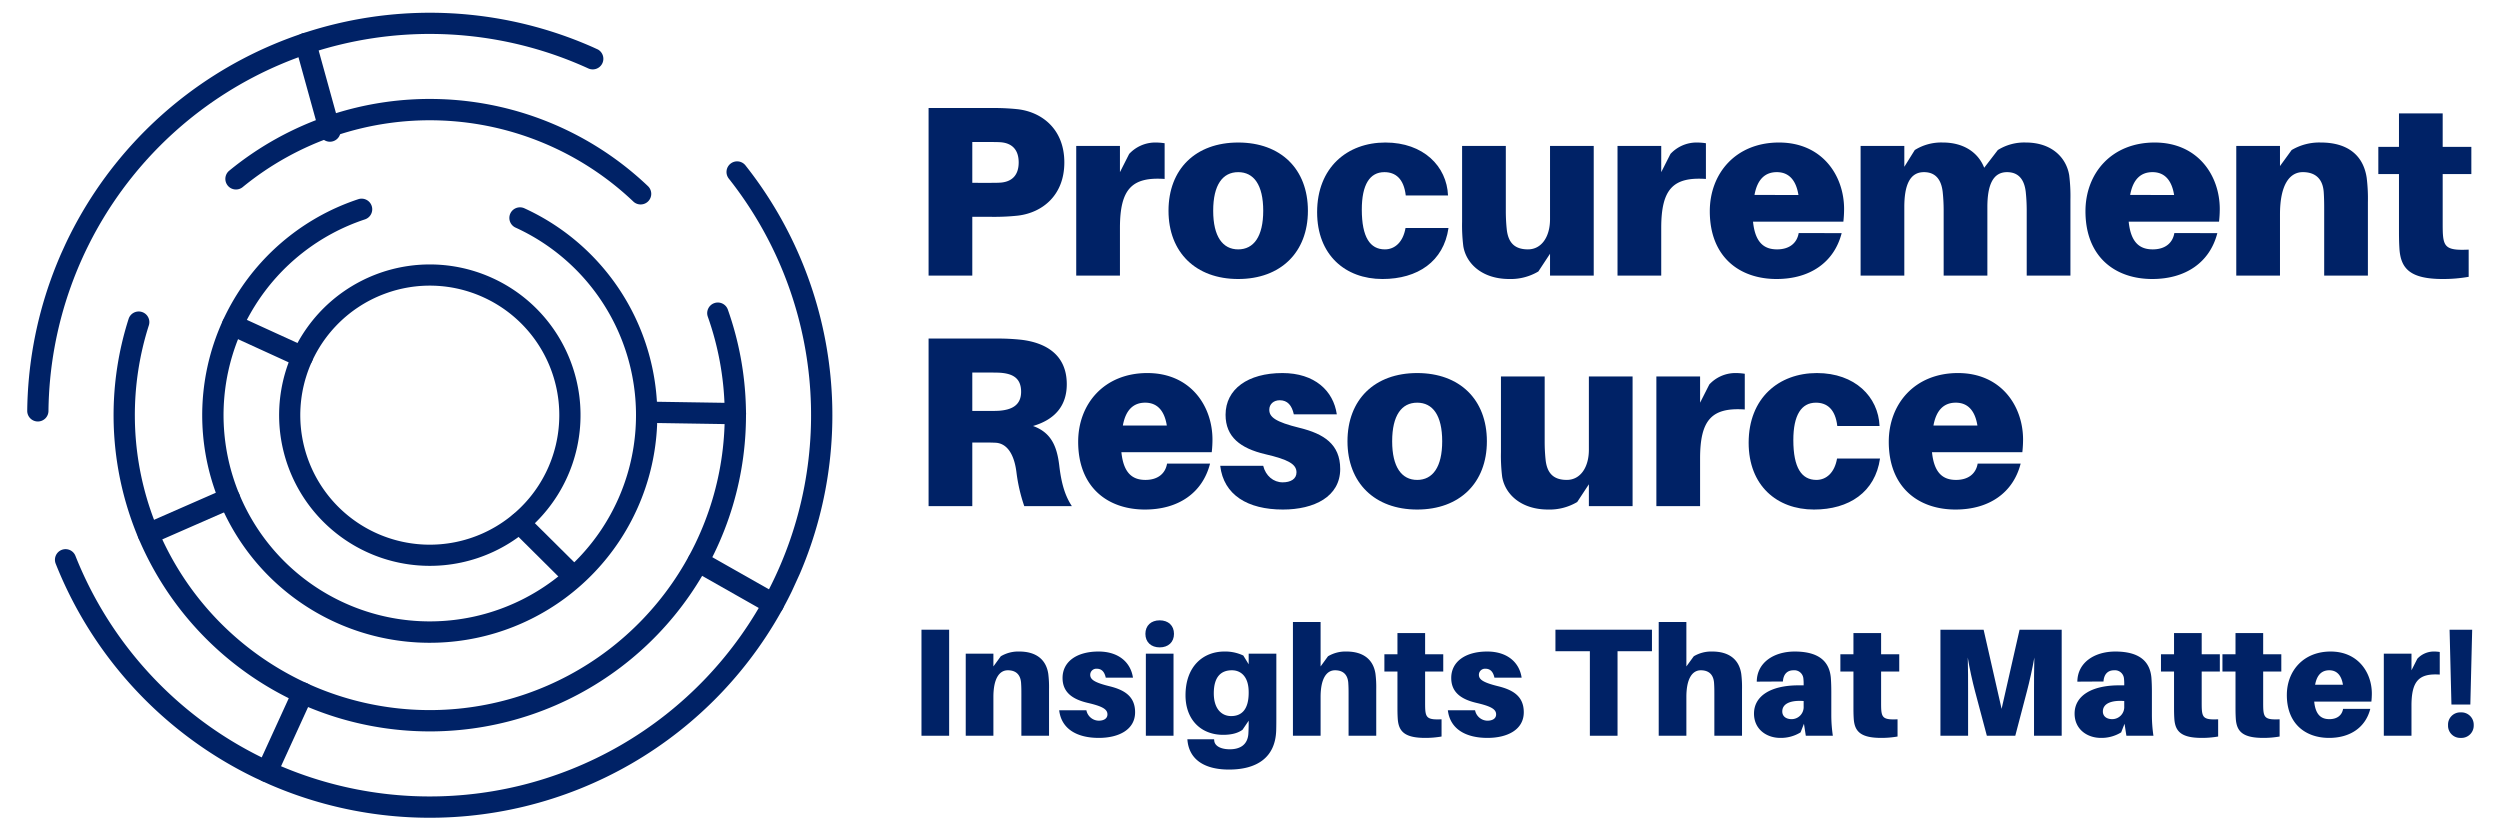 <svg xmlns="http://www.w3.org/2000/svg" xmlns:xlink="http://www.w3.org/1999/xlink" width="976" height="324" viewBox="0 0 976 324">
  <defs>
    <clipPath id="clip-path">
      <path id="Path_4" data-name="Path 4" d="M40,469H344V727H40Zm0,0"/>
    </clipPath>
    <clipPath id="clip-path-2">
      <path id="Path_3" data-name="Path 3" d="M-21.434,646.668,109.211,360.863,395.016,491.5,264.375,777.313Zm0,0"/>
    </clipPath>
    <clipPath id="clip-path-4">
      <path id="Path_8" data-name="Path 8" d="M29,411H255V572H29Zm0,0"/>
    </clipPath>
    <clipPath id="clip-path-7">
      <path id="Path_12" data-name="Path 12" d="M106,445H274v42H106Zm0,0"/>
    </clipPath>
    <clipPath id="clip-path-10">
      <path id="Path_16" data-name="Path 16" d="M63,525H311V693H63Zm0,0"/>
    </clipPath>
    <clipPath id="clip-path-13">
      <path id="Path_20" data-name="Path 20" d="M97,484H276V658H97Zm0,0"/>
    </clipPath>
    <clipPath id="clip-path-16">
      <path id="Path_24" data-name="Path 24" d="M127,510H246V628H127Zm0,0"/>
    </clipPath>
    <clipPath id="clip-path-19">
      <path id="Path_28" data-name="Path 28" d="M119,673h23v40H119Zm0,0"/>
    </clipPath>
    <clipPath id="clip-path-22">
      <path id="Path_32" data-name="Path 32" d="M134,419h18v44H134Zm0,0"/>
    </clipPath>
    <clipPath id="clip-path-25">
      <path id="Path_36" data-name="Path 36" d="M287,622h39v25H287Zm0,0"/>
    </clipPath>
    <clipPath id="clip-path-28">
      <path id="Path_40" data-name="Path 40" d="M267,563h44v10H267Zm0,0"/>
    </clipPath>
    <clipPath id="clip-path-31">
      <path id="Path_44" data-name="Path 44" d="M72,597h41v23H72Zm0,0"/>
    </clipPath>
    <clipPath id="clip-path-34">
      <path id="Path_48" data-name="Path 48" d="M105,529h37v22H105Zm0,0"/>
    </clipPath>
    <clipPath id="clip-path-37">
      <path id="Path_52" data-name="Path 52" d="M217,606h30v30H217Zm0,0"/>
    </clipPath>
    <clipPath id="clip-PR_logo">
      <rect width="976" height="324"/>
    </clipPath>
  </defs>
  <g id="PR_logo" data-name="PR logo" clip-path="url(#clip-PR_logo)">
    <g id="surface1" transform="translate(-19 -407)">
      <g id="Group_3" data-name="Group 3" clip-path="url(#clip-path)">
        <g id="Group_2" data-name="Group 2" clip-path="url(#clip-path-2)">
          <g id="Group_1" data-name="Group 1" clip-path="url(#clip-path-2)">
            <path id="Path_1" data-name="Path 1" d="M303.457,476.641a148.849,148.849,0,1,1-255,147.386,4.146,4.146,0,1,0-7.707,3.059,157.148,157.148,0,1,0,269.211-155.6,4.15,4.15,0,0,0-6.5,5.157" fill="#026"/>
          </g>
        </g>
      </g>
      <g id="Group_6" data-name="Group 6" clip-path="url(#clip-path-4)">
        <g id="Group_5" data-name="Group 5" clip-path="url(#clip-path-2)">
          <g id="Group_4" data-name="Group 4" clip-path="url(#clip-path-2)">
            <path id="Path_5" data-name="Path 5" d="M37.922,567.4A148.889,148.889,0,0,1,248.68,433.719a4.147,4.147,0,1,0,3.449-7.543,157.22,157.22,0,0,0-222.5,141.137,4.147,4.147,0,1,0,8.293.089" fill="#026"/>
          </g>
        </g>
      </g>
      <g id="Group_9" data-name="Group 9" clip-path="url(#clip-path-7)">
        <g id="Group_8" data-name="Group 8" clip-path="url(#clip-path-2)">
          <g id="Group_7" data-name="Group 7" clip-path="url(#clip-path-2)">
            <path id="Path_9" data-name="Path 9" d="M113.746,480.043a115.339,115.339,0,0,1,152.5,5.637,4.146,4.146,0,0,0,5.715-6.008,123.508,123.508,0,0,0-163.465-6.039,4.144,4.144,0,1,0,5.254,6.41" fill="#026"/>
          </g>
        </g>
      </g>
      <g id="Group_12" data-name="Group 12" clip-path="url(#clip-path-10)">
        <g id="Group_11" data-name="Group 11" clip-path="url(#clip-path-2)">
          <g id="Group_10" data-name="Group 10" clip-path="url(#clip-path-2)">
            <path id="Path_13" data-name="Path 13" d="M295.332,530.645a115.145,115.145,0,1,1-218.223,3.378,4.148,4.148,0,1,0-7.9-2.535,123.448,123.448,0,1,0,233.941-3.621,4.149,4.149,0,0,0-7.82,2.778" fill="#026"/>
          </g>
        </g>
      </g>
      <g id="Group_15" data-name="Group 15" clip-path="url(#clip-path-13)">
        <g id="Group_14" data-name="Group 14" clip-path="url(#clip-path-2)">
          <g id="Group_13" data-name="Group 13" clip-path="url(#clip-path-2)">
            <path id="Path_17" data-name="Path 17" d="M220.277,495.859a80.514,80.514,0,1,1-58.8-3.214,4.148,4.148,0,1,0-2.61-7.875,88.836,88.836,0,1,0,64.856,3.546,4.146,4.146,0,1,0-3.446,7.543" fill="#026"/>
          </g>
        </g>
      </g>
      <g id="Group_18" data-name="Group 18" clip-path="url(#clip-path-16)">
        <g id="Group_17" data-name="Group 17" clip-path="url(#clip-path-2)">
          <g id="Group_16" data-name="Group 16" clip-path="url(#clip-path-2)">
            <path id="Path_21" data-name="Path 21" d="M209.543,519.34l-1.723,3.769a50.558,50.558,0,1,1-38.679-1.4,50.358,50.358,0,0,1,38.679,1.4l3.45-7.543a58.835,58.835,0,1,0,30.671,32.973,58.723,58.723,0,0,0-30.671-32.973l-1.727,3.774" fill="#026"/>
          </g>
        </g>
      </g>
      <g id="Group_21" data-name="Group 21" clip-path="url(#clip-path-19)">
        <g id="Group_20" data-name="Group 20" clip-path="url(#clip-path-2)">
          <g id="Group_19" data-name="Group 19" clip-path="url(#clip-path-2)">
            <path id="Path_25" data-name="Path 25" d="M133.438,675.863l-14.012,30.649a4.149,4.149,0,0,0,7.547,3.449l14.007-30.648a4.147,4.147,0,1,0-7.542-3.45" fill="#026"/>
          </g>
        </g>
      </g>
      <g id="Group_24" data-name="Group 24" clip-path="url(#clip-path-22)">
        <g id="Group_23" data-name="Group 23" clip-path="url(#clip-path-2)">
          <g id="Group_22" data-name="Group 22" clip-path="url(#clip-path-2)">
            <path id="Path_29" data-name="Path 29" d="M151.8,457.07l-9.457-34.2a4.15,4.15,0,0,0-8,2.215l9.461,34.2a4.148,4.148,0,0,0,8-2.211" fill="#026"/>
          </g>
        </g>
      </g>
      <g id="Group_27" data-name="Group 27" clip-path="url(#clip-path-25)">
        <g id="Group_26" data-name="Group 26" clip-path="url(#clip-path-2)">
          <g id="Group_25" data-name="Group 25" clip-path="url(#clip-path-2)">
            <path id="Path_33" data-name="Path 33" d="M289.512,629.77l29.312,16.621a4.147,4.147,0,1,0,4.09-7.215L293.6,622.555a4.146,4.146,0,0,0-4.086,7.215" fill="#026"/>
          </g>
        </g>
      </g>
      <g id="Group_30" data-name="Group 30" clip-path="url(#clip-path-28)">
        <g id="Group_29" data-name="Group 29" clip-path="url(#clip-path-2)">
          <g id="Group_28" data-name="Group 28" clip-path="url(#clip-path-2)">
            <path id="Path_37" data-name="Path 37" d="M271.4,572.082l34.649.547a4.149,4.149,0,0,0,.133-8.3l-34.649-.547a4.149,4.149,0,0,0-.133,8.3" fill="#026"/>
          </g>
        </g>
      </g>
      <g id="Group_33" data-name="Group 33" clip-path="url(#clip-path-31)">
        <g id="Group_32" data-name="Group 32" clip-path="url(#clip-path-2)">
          <g id="Group_31" data-name="Group 31" clip-path="url(#clip-path-2)">
            <path id="Path_41" data-name="Path 41" d="M78.547,619.25l31.715-13.891a4.148,4.148,0,1,0-3.332-7.6l-31.711,13.89a4.147,4.147,0,1,0,3.328,7.6" fill="#026"/>
          </g>
        </g>
      </g>
      <g id="Group_36" data-name="Group 36" clip-path="url(#clip-path-34)">
        <g id="Group_35" data-name="Group 35" clip-path="url(#clip-path-2)">
          <g id="Group_34" data-name="Group 34" clip-path="url(#clip-path-2)">
            <path id="Path_45" data-name="Path 45" d="M138.762,542.57l-27.254-12.457a4.146,4.146,0,1,0-3.445,7.543l27.253,12.457a4.146,4.146,0,1,0,3.446-7.543" fill="#026"/>
          </g>
        </g>
      </g>
      <g id="Group_39" data-name="Group 39" clip-path="url(#clip-path-37)">
        <g id="Group_38" data-name="Group 38" clip-path="url(#clip-path-2)">
          <g id="Group_37" data-name="Group 37" clip-path="url(#clip-path-2)">
            <path id="Path_49" data-name="Path 49" d="M218.887,614.082l20.57,20.43a4.15,4.15,0,0,0,5.848-5.891L224.734,608.2a4.149,4.149,0,0,0-5.847,5.887" fill="#026"/>
          </g>
        </g>
      </g>
      <g id="Group_41" data-name="Group 41">
        <g id="Group_40" data-name="Group 40" transform="translate(373.932 514.596)">
          <path id="Path_53" data-name="Path 53" d="M42.477-64.949a86.476,86.476,0,0,0-10.238-.473H7.586V0H24.652V-22.945h7.586a86.476,86.476,0,0,0,10.238-.473c9.48-1.141,18.109-7.871,18.109-20.766S51.957-63.809,42.477-64.949ZM35.84-36.312c-1.23.094-2.75.094-4.551.094H24.652v-15.93h6.637c1.8,0,3.32,0,4.551.094,4.363.379,6.922,2.941,6.922,7.871S40.2-36.7,35.84-36.312Zm0,0" fill="#026"/>
        </g>
      </g>
      <g id="Group_43" data-name="Group 43">
        <g id="Group_42" data-name="Group 42" transform="translate(434.038 514.596)">
          <path id="Path_54" data-name="Path 54" d="M35.746-51.957A13.914,13.914,0,0,0,25.789-47.5l-3.6,7.113V-50.633H5.121V0H22.188V-18.582c0-15.266,4.645-20.008,17.445-19.156V-51.676A23.572,23.572,0,0,0,35.746-51.957Zm0,0" fill="#026"/>
        </g>
      </g>
      <g id="Group_45" data-name="Group 45">
        <g id="Group_44" data-name="Group 44" transform="translate(472.908 514.596)">
          <path id="Path_55" data-name="Path 55" d="M29.488-51.957c-16.594,0-27.211,10.332-27.211,26.641C2.277-9.1,12.894,1.328,29.488,1.328S56.7-9.1,56.7-25.316C56.7-41.625,46.082-51.957,29.488-51.957Zm0,41.719c-6.07,0-9.766-5.027-9.766-15.078,0-10.144,3.7-15.074,9.766-15.074s9.766,4.93,9.766,15.074C39.254-15.266,35.555-10.238,29.488-10.238Zm0,0" fill="#026"/>
        </g>
      </g>
      <g id="Group_47" data-name="Group 47">
        <g id="Group_46" data-name="Group 46" transform="translate(530.928 514.596)">
          <path id="Path_56" data-name="Path 56" d="M28.918-51.957c-14.887,0-26.641,9.766-26.641,27.211,0,16.688,11,26.074,25.5,26.074,13.746,0,23.895-6.828,25.789-19.91H36.789c-.949,5.5-4.172,8.344-8.059,8.344-5.785,0-9.008-4.742-9.008-15.551,0-9.766,3.129-14.6,8.816-14.6,4.266,0,7.586,2.465,8.344,9.1h16.5C52.906-42.668,43.8-51.957,28.918-51.957Zm0,0" fill="#026"/>
        </g>
      </g>
      <g id="Group_49" data-name="Group 49">
        <g id="Group_48" data-name="Group 48" transform="translate(585.63 514.596)">
          <path id="Path_57" data-name="Path 57" d="M55.563-50.633H38.5V-22c0,6.73-3.227,11.758-8.629,11.758s-7.68-2.848-8.25-7.684a68.01,68.01,0,0,1-.379-6.918V-50.633H4.172v29.582a66.778,66.778,0,0,0,.473,9.578c1.141,6.922,7.492,12.8,17.922,12.8A21.1,21.1,0,0,0,33.945-1.613L38.5-8.535V0H55.563Zm0,0" fill="#026"/>
        </g>
      </g>
      <g id="Group_51" data-name="Group 51">
        <g id="Group_50" data-name="Group 50" transform="translate(645.357 514.596)">
          <path id="Path_58" data-name="Path 58" d="M35.746-51.957A13.914,13.914,0,0,0,25.789-47.5l-3.6,7.113V-50.633H5.121V0H22.188V-18.582c0-15.266,4.645-20.008,17.445-19.156V-51.676A23.572,23.572,0,0,0,35.746-51.957Zm0,0" fill="#026"/>
        </g>
      </g>
      <g id="Group_53" data-name="Group 53">
        <g id="Group_52" data-name="Group 52" transform="translate(684.227 514.596)">
          <path id="Path_59" data-name="Path 59" d="M54.707-25.98c0-13.082-8.531-25.977-25.41-25.977S2.277-39.918,2.277-25.125C2.277-7.3,13.844,1.328,28.352,1.328c12.988,0,22.469-6.449,25.41-17.922H36.977c-.664,3.887-3.6,6.355-8.438,6.355s-8.531-2.371-9.387-10.813h35.27A45.028,45.028,0,0,0,54.707-25.98ZM28.445-40.391c4.551,0,7.488,2.938,8.438,8.91H19.723C20.859-37.738,23.988-40.391,28.445-40.391Zm0,0" fill="#026"/>
        </g>
      </g>
      <g id="Group_55" data-name="Group 55">
        <g id="Group_54" data-name="Group 54" transform="translate(740.256 514.596)">
          <path id="Path_60" data-name="Path 60" d="M86.566-39.16c-1.137-6.922-6.828-12.8-16.973-12.8a19.452,19.452,0,0,0-10.9,2.938L53.379-42.1c-2.18-5.594-7.582-9.859-16.211-9.859a19.452,19.452,0,0,0-10.9,2.938l-4.078,6.543v-8.156H5.121V0H22.188V-26.738c0-8.629,2.18-13.652,7.68-13.652,4.457,0,6.73,2.844,7.3,7.68a68.052,68.052,0,0,1,.379,6.922V0H54.613V-26.738c0-8.629,2.18-13.652,7.68-13.652,4.457,0,6.73,2.844,7.3,7.68a68.053,68.053,0,0,1,.379,6.922V0H87.039V-29.582A66.811,66.811,0,0,0,86.566-39.16Zm0,0" fill="#026"/>
        </g>
      </g>
      <g id="Group_57" data-name="Group 57">
        <g id="Group_56" data-name="Group 56" transform="translate(830.889 514.596)">
          <path id="Path_61" data-name="Path 61" d="M54.707-25.98c0-13.082-8.531-25.977-25.41-25.977S2.277-39.918,2.277-25.125C2.277-7.3,13.844,1.328,28.352,1.328c12.988,0,22.469-6.449,25.41-17.922H36.977c-.664,3.887-3.6,6.355-8.438,6.355s-8.531-2.371-9.387-10.813h35.27A45.028,45.028,0,0,0,54.707-25.98ZM28.445-40.391c4.551,0,7.488,2.938,8.438,8.91H19.723C20.859-37.738,23.988-40.391,28.445-40.391Zm0,0" fill="#026"/>
        </g>
      </g>
      <g id="Group_59" data-name="Group 59">
        <g id="Group_58" data-name="Group 58" transform="translate(886.919 514.596)">
          <path id="Path_62" data-name="Path 62" d="M56.035-38.211c-1.328-8.816-7.488-13.746-17.918-13.746A21.125,21.125,0,0,0,26.738-49.02l-4.551,6.258v-7.871H5.121V0H22.188V-23.895c0-11.473,3.7-16.5,8.91-16.5,5.121,0,7.777,2.844,8.156,7.68.188,2.559.188,5.309.188,6.922V0H56.508V-28.633A66.779,66.779,0,0,0,56.035-38.211Zm0,0" fill="#026"/>
        </g>
      </g>
      <g id="Group_61" data-name="Group 61">
        <g id="Group_60" data-name="Group 60" transform="translate(947.025 514.596)">
          <path id="Path_63" data-name="Path 63" d="M25.6-39.633H36.789V-50.25H25.6V-63.336H8.535V-50.25H.473v10.617H8.535v21.145c0,2.844,0,5.215.188,8.152C9.293-2.559,13.086,1.328,25.7,1.328A57.375,57.375,0,0,0,35.746.473V-10.144c-8.059.379-9.672-.758-10.051-5.879-.094-1.328-.094-3.223-.094-4.93Zm0,0" fill="#026"/>
        </g>
      </g>
      <g id="Group_63" data-name="Group 63">
        <g id="Group_62" data-name="Group 62" transform="translate(373.932 604.596)">
          <path id="Path_64" data-name="Path 64" d="M58.594-15.93c-.945-7.867-3.41-12.894-10.238-15.359,8.723-2.559,13.18-8.059,13.18-16.309,0-11.566-8.25-16.211-17.73-17.352a86.476,86.476,0,0,0-10.238-.473H7.586V0H24.652V-24.84h3.793c1.895,0,3.508,0,5.4.094,4.363.285,7.207,4.457,8.063,11.66A65.143,65.143,0,0,0,44.941,0H63.527C60.965-3.887,59.449-8.535,58.594-15.93ZM24.652-37.168v-14.98h6.637c1.8,0,3.32,0,4.551.094,4.363.379,7.871,1.9,7.871,7.4s-3.984,7.016-8.344,7.395c-1.234.094-2.75.094-4.551.094Zm0,0" fill="#026"/>
        </g>
      </g>
      <g id="Group_65" data-name="Group 65">
        <g id="Group_64" data-name="Group 64" transform="translate(437.641 604.596)">
          <path id="Path_65" data-name="Path 65" d="M54.707-25.98c0-13.082-8.531-25.977-25.41-25.977S2.277-39.918,2.277-25.125C2.277-7.3,13.844,1.328,28.352,1.328c12.988,0,22.469-6.449,25.41-17.922H36.977c-.664,3.887-3.6,6.355-8.438,6.355s-8.531-2.371-9.387-10.813h35.27A45.028,45.028,0,0,0,54.707-25.98ZM28.445-40.391c4.551,0,7.488,2.938,8.438,8.91H19.723C20.859-37.738,23.988-40.391,28.445-40.391Zm0,0" fill="#026"/>
        </g>
      </g>
      <g id="Group_67" data-name="Group 67">
        <g id="Group_66" data-name="Group 66" transform="translate(493.67 604.596)">
          <path id="Path_66" data-name="Path 66" d="M25.98-51.957c-13.465,0-22.188,6.258-22.188,16.3,0,8.629,5.785,13.086,15.453,15.363C28.254-18.2,31.48-16.4,31.48-13.18c0,2.656-2.371,3.887-5.406,3.887-3.6,0-6.637-2.559-7.586-6.445H1.707C3.035-4.363,12.422,1.328,26.168,1.328c12.23,0,22.379-5.027,22.379-15.836,0-9.766-6.543-13.746-15.742-16.023C23.137-32.9,20.859-34.8,20.859-37.641c0-2.184,1.707-3.7,4.078-3.7,3.031,0,4.738,1.992,5.5,5.5H47.219C45.891-45.039,38.59-51.957,25.98-51.957Zm0,0" fill="#026"/>
        </g>
      </g>
      <g id="Group_69" data-name="Group 69">
        <g id="Group_68" data-name="Group 68" transform="translate(542.779 604.596)">
          <path id="Path_67" data-name="Path 67" d="M29.488-51.957c-16.594,0-27.211,10.332-27.211,26.641C2.277-9.1,12.894,1.328,29.488,1.328S56.7-9.1,56.7-25.316C56.7-41.625,46.082-51.957,29.488-51.957Zm0,41.719c-6.07,0-9.766-5.027-9.766-15.078,0-10.144,3.7-15.074,9.766-15.074s9.766,4.93,9.766,15.074C39.254-15.266,35.555-10.238,29.488-10.238Zm0,0" fill="#026"/>
        </g>
      </g>
      <g id="Group_71" data-name="Group 71">
        <g id="Group_70" data-name="Group 70" transform="translate(600.799 604.596)">
          <path id="Path_68" data-name="Path 68" d="M55.563-50.633H38.5V-22c0,6.73-3.227,11.758-8.629,11.758s-7.68-2.848-8.25-7.684a68.01,68.01,0,0,1-.379-6.918V-50.633H4.172v29.582a66.778,66.778,0,0,0,.473,9.578c1.141,6.922,7.492,12.8,17.922,12.8A21.1,21.1,0,0,0,33.945-1.613L38.5-8.535V0H55.563Zm0,0" fill="#026"/>
        </g>
      </g>
      <g id="Group_73" data-name="Group 73">
        <g id="Group_72" data-name="Group 72" transform="translate(660.526 604.596)">
          <path id="Path_69" data-name="Path 69" d="M35.746-51.957A13.914,13.914,0,0,0,25.789-47.5l-3.6,7.113V-50.633H5.121V0H22.188V-18.582c0-15.266,4.645-20.008,17.445-19.156V-51.676A23.572,23.572,0,0,0,35.746-51.957Zm0,0" fill="#026"/>
        </g>
      </g>
      <g id="Group_75" data-name="Group 75">
        <g id="Group_74" data-name="Group 74" transform="translate(699.396 604.596)">
          <path id="Path_70" data-name="Path 70" d="M28.918-51.957c-14.887,0-26.641,9.766-26.641,27.211,0,16.688,11,26.074,25.5,26.074,13.746,0,23.895-6.828,25.789-19.91H36.789c-.949,5.5-4.172,8.344-8.059,8.344-5.785,0-9.008-4.742-9.008-15.551,0-9.766,3.129-14.6,8.816-14.6,4.266,0,7.586,2.465,8.344,9.1h16.5C52.906-42.668,43.8-51.957,28.918-51.957Zm0,0" fill="#026"/>
        </g>
      </g>
      <g id="Group_77" data-name="Group 77">
        <g id="Group_76" data-name="Group 76" transform="translate(754.098 604.596)">
          <path id="Path_71" data-name="Path 71" d="M54.707-25.98c0-13.082-8.531-25.977-25.41-25.977S2.277-39.918,2.277-25.125C2.277-7.3,13.844,1.328,28.352,1.328c12.988,0,22.469-6.449,25.41-17.922H36.977c-.664,3.887-3.6,6.355-8.438,6.355s-8.531-2.371-9.387-10.813h35.27A45.028,45.028,0,0,0,54.707-25.98ZM28.445-40.391c4.551,0,7.488,2.938,8.438,8.91H19.723C20.859-37.738,23.988-40.391,28.445-40.391Zm0,0" fill="#026"/>
        </g>
      </g>
      <g id="Group_79" data-name="Group 79">
        <g id="Group_78" data-name="Group 78" transform="translate(373.944 694.236)">
          <path id="Path_72" data-name="Path 72" d="M15.6,0V-41.4H4.8V0Zm0,0" fill="#026"/>
        </g>
      </g>
      <g id="Group_81" data-name="Group 81">
        <g id="Group_80" data-name="Group 80" transform="translate(392.784 694.236)">
          <path id="Path_73" data-name="Path 73" d="M35.461-24.18c-.84-5.582-4.742-8.7-11.34-8.7a13.351,13.351,0,0,0-7.2,1.859l-2.883,3.961v-4.981H3.238V0h10.8V-15.121c0-7.258,2.34-10.437,5.641-10.437,3.242,0,4.922,1.8,5.16,4.859.121,1.621.121,3.359.121,4.379V0h10.8V-18.121A42.438,42.438,0,0,0,35.461-24.18Zm0,0" fill="#026"/>
        </g>
      </g>
      <g id="Group_83" data-name="Group 83">
        <g id="Group_82" data-name="Group 82" transform="translate(431.424 694.236)">
          <path id="Path_74" data-name="Path 74" d="M16.441-32.879c-8.52,0-14.043,3.957-14.043,10.32,0,5.457,3.66,8.277,9.781,9.719,5.7,1.32,7.742,2.461,7.742,4.5,0,1.68-1.5,2.461-3.422,2.461a5.018,5.018,0,0,1-4.8-4.082H1.078C1.922-2.762,7.859.84,16.559.84c7.742,0,14.16-3.18,14.16-10.02,0-6.18-4.141-8.7-9.957-10.141-6.121-1.5-7.562-2.7-7.562-4.5a2.373,2.373,0,0,1,2.582-2.34c1.918,0,3,1.262,3.48,3.48H29.879C29.039-28.5,24.422-32.879,16.441-32.879Zm0,0" fill="#026"/>
        </g>
      </g>
      <g id="Group_85" data-name="Group 85">
        <g id="Group_84" data-name="Group 84" transform="translate(463.104 694.236)">
          <path id="Path_75" data-name="Path 75" d="M8.641-45.059c-3.359,0-5.582,2.039-5.582,5.277S5.281-34.5,8.641-34.5s5.578-2.039,5.578-5.281S12-45.059,8.641-45.059ZM14.039,0V-32.039H3.238V0Zm0,0" fill="#026"/>
        </g>
      </g>
      <g id="Group_87" data-name="Group 87">
        <g id="Group_86" data-name="Group 86" transform="translate(480.384 694.236)">
          <path id="Path_76" data-name="Path 76" d="M36.9-32.039H26.1V-27.9L24-31.32a16.587,16.587,0,0,0-7.379-1.559c-8.223,0-15.18,5.7-15.18,17.1,0,9.481,6,15.422,14.7,15.422Q21-.359,23.7-2.34l2.4-3.539v.9c0,1.742-.062,3.242-.121,4.2-.3,4.32-3.242,6.063-7.262,6.063-3.359,0-5.82-1.2-6.059-3.3l-.059-.6H2.16l.059.6C3,9.3,8.82,13.2,18.422,13.2,29.281,13.2,36.48,8.52,36.84-1.98c.059-1.738.059-4.2.059-6.18ZM19.262-7.68c-3.781,0-6.781-2.879-6.781-8.879,0-6.543,2.879-9,7.078-9,3.242,0,6.543,2.16,6.543,8.578v.18C26.1-10.078,23.219-7.68,19.262-7.68Zm0,0" fill="#026"/>
        </g>
      </g>
      <g id="Group_89" data-name="Group 89">
        <g id="Group_88" data-name="Group 88" transform="translate(520.524 694.236)">
          <path id="Path_77" data-name="Path 77" d="M35.461-24.18c-.84-5.582-4.742-8.7-11.34-8.7a13.351,13.351,0,0,0-7.2,1.859l-2.883,3.961V-44.4H3.238V0h10.8V-15.121c0-7.258,2.34-10.437,5.641-10.437,3.242,0,4.922,1.8,5.16,4.859.121,1.621.121,3.359.121,4.379V0h10.8V-18.121A42.438,42.438,0,0,0,35.461-24.18Zm0,0" fill="#026"/>
        </g>
      </g>
      <g id="Group_91" data-name="Group 91">
        <g id="Group_90" data-name="Group 90" transform="translate(559.164 694.236)">
          <path id="Path_78" data-name="Path 78" d="M16.2-25.078h7.082V-31.8H16.2v-8.277H5.4V-31.8H.3v6.723H5.4V-11.7c0,1.8,0,3.3.121,5.16C5.879-1.621,8.281.84,16.262.84A36.466,36.466,0,0,0,22.621.3V-6.422c-5.1.242-6.121-.477-6.359-3.719-.062-.84-.062-2.039-.062-3.121Zm0,0" fill="#026"/>
        </g>
      </g>
      <g id="Group_93" data-name="Group 93">
        <g id="Group_92" data-name="Group 92" transform="translate(583.164 694.236)">
          <path id="Path_79" data-name="Path 79" d="M16.441-32.879c-8.52,0-14.043,3.957-14.043,10.32,0,5.457,3.66,8.277,9.781,9.719,5.7,1.32,7.742,2.461,7.742,4.5,0,1.68-1.5,2.461-3.422,2.461a5.018,5.018,0,0,1-4.8-4.082H1.078C1.922-2.762,7.859.84,16.559.84c7.742,0,14.16-3.18,14.16-10.02,0-6.18-4.141-8.7-9.957-10.141-6.121-1.5-7.562-2.7-7.562-4.5a2.373,2.373,0,0,1,2.582-2.34c1.918,0,3,1.262,3.48,3.48H29.879C29.039-28.5,24.422-32.879,16.441-32.879Zm0,0" fill="#026"/>
        </g>
      </g>
      <g id="Group_95" data-name="Group 95">
        <g id="Group_94" data-name="Group 94" transform="translate(614.844 694.236)">
          <path id="Path_80" data-name="Path 80" fill="#026"/>
        </g>
      </g>
      <g id="Group_97" data-name="Group 97">
        <g id="Group_96" data-name="Group 96" transform="translate(625.404 694.236)">
          <path id="Path_81" data-name="Path 81" d="M38.52-33v-8.4H.84V-33H14.281V0h10.8V-33Zm0,0" fill="#026"/>
        </g>
      </g>
      <g id="Group_99" data-name="Group 99">
        <g id="Group_98" data-name="Group 98" transform="translate(663.323 694.236)">
          <path id="Path_82" data-name="Path 82" d="M35.461-24.18c-.84-5.582-4.742-8.7-11.34-8.7a13.351,13.351,0,0,0-7.2,1.859l-2.883,3.961V-44.4H3.238V0h10.8V-15.121c0-7.258,2.34-10.437,5.641-10.437,3.242,0,4.922,1.8,5.16,4.859.121,1.621.121,3.359.121,4.379V0h10.8V-18.121A42.438,42.438,0,0,0,35.461-24.18Zm0,0" fill="#026"/>
        </g>
      </g>
      <g id="Group_101" data-name="Group 101">
        <g id="Group_100" data-name="Group 100" transform="translate(701.963 694.236)">
          <path id="Path_83" data-name="Path 83" d="M22.02,0H32.578a55.6,55.6,0,0,1-.6-8.1v-9c0-1.976-.059-3.84-.18-5.457-.481-5.82-3.961-10.32-14.1-10.32-8.1,0-14.758,4.258-14.82,11.758l10.2-.059c.184-2.762,1.621-4.379,4.141-4.379a3.539,3.539,0,0,1,3.84,3.059,17.651,17.651,0,0,1,.121,2.34v.48H19.141C8.281-19.68,1.8-15.481,1.8-8.641,1.8-2.461,6.781.84,12.059.84A14.653,14.653,0,0,0,19.98-1.32L21.3-4.68ZM16.5-6.48c-2.16,0-3.66-1.078-3.66-3,0-3.18,3.48-4.441,8.34-4.078v2.1A4.713,4.713,0,0,1,16.5-6.48Zm0,0" fill="#026"/>
        </g>
      </g>
      <g id="Group_103" data-name="Group 103">
        <g id="Group_102" data-name="Group 102" transform="translate(737.183 694.236)">
          <path id="Path_84" data-name="Path 84" d="M16.2-25.078h7.082V-31.8H16.2v-8.277H5.4V-31.8H.3v6.723H5.4V-11.7c0,1.8,0,3.3.121,5.16C5.879-1.621,8.281.84,16.262.84A36.466,36.466,0,0,0,22.621.3V-6.422c-5.1.242-6.121-.477-6.359-3.719-.062-.84-.062-2.039-.062-3.121Zm0,0" fill="#026"/>
        </g>
      </g>
      <g id="Group_105" data-name="Group 105">
        <g id="Group_104" data-name="Group 104" transform="translate(761.183 694.236)">
          <path id="Path_85" data-name="Path 85" fill="#026"/>
        </g>
      </g>
      <g id="Group_107" data-name="Group 107">
        <g id="Group_106" data-name="Group 106" transform="translate(771.743 694.236)">
          <path id="Path_86" data-name="Path 86" d="M52.141-41.4H35.7L28.68-10.5,21.66-41.4H4.8V0H15.6V-17.4c0-3.6,0-8.941-.121-13.141C16.141-26.34,17.34-21,18.3-17.4L22.922,0h11.1l4.559-17.4c.961-3.66,2.16-8.941,2.883-13.141C41.34-26.34,41.34-21,41.34-17.4V0h10.8Zm0,0" fill="#026"/>
        </g>
      </g>
      <g id="Group_109" data-name="Group 109">
        <g id="Group_108" data-name="Group 108" transform="translate(827.123 694.236)">
          <path id="Path_87" data-name="Path 87" d="M22.02,0H32.578a55.6,55.6,0,0,1-.6-8.1v-9c0-1.976-.059-3.84-.18-5.457-.481-5.82-3.961-10.32-14.1-10.32-8.1,0-14.758,4.258-14.82,11.758l10.2-.059c.184-2.762,1.621-4.379,4.141-4.379a3.539,3.539,0,0,1,3.84,3.059,17.651,17.651,0,0,1,.121,2.34v.48H19.141C8.281-19.68,1.8-15.481,1.8-8.641,1.8-2.461,6.781.84,12.059.84A14.653,14.653,0,0,0,19.98-1.32L21.3-4.68ZM16.5-6.48c-2.16,0-3.66-1.078-3.66-3,0-3.18,3.48-4.441,8.34-4.078v2.1A4.713,4.713,0,0,1,16.5-6.48Zm0,0" fill="#026"/>
        </g>
      </g>
      <g id="Group_113" data-name="Group 113">
        <g id="Group_110" data-name="Group 110" transform="translate(862.343 694.236)">
          <path id="Path_88" data-name="Path 88" d="M16.2-25.078h7.082V-31.8H16.2v-8.277H5.4V-31.8H.3v6.723H5.4V-11.7c0,1.8,0,3.3.121,5.16C5.879-1.621,8.281.84,16.262.84A36.466,36.466,0,0,0,22.621.3V-6.422c-5.1.242-6.121-.477-6.359-3.719-.062-.84-.062-2.039-.062-3.121Zm0,0" fill="#026"/>
        </g>
        <g id="Group_111" data-name="Group 111" transform="translate(886.343 694.236)">
          <path id="Path_89" data-name="Path 89" d="M16.2-25.078h7.082V-31.8H16.2v-8.277H5.4V-31.8H.3v6.723H5.4V-11.7c0,1.8,0,3.3.121,5.16C5.879-1.621,8.281.84,16.262.84A36.466,36.466,0,0,0,22.621.3V-6.422c-5.1.242-6.121-.477-6.359-3.719-.062-.84-.062-2.039-.062-3.121Zm0,0" fill="#026"/>
        </g>
        <g id="Group_112" data-name="Group 112" transform="translate(910.343 694.236)">
          <path id="Path_90" data-name="Path 90" d="M34.621-16.441c0-8.277-5.4-16.437-16.082-16.437s-17.1,7.617-17.1,16.98C1.441-4.621,8.762.84,17.941.84,26.16.84,32.16-3.238,34.02-10.5H23.4c-.418,2.461-2.277,4.02-5.34,4.02s-5.4-1.5-5.937-6.84h22.32A29.538,29.538,0,0,0,34.621-16.441ZM18-25.559c2.879,0,4.738,1.859,5.34,5.637H12.481C13.2-23.879,15.18-25.559,18-25.559Zm0,0" fill="#026"/>
        </g>
      </g>
      <g id="Group_115" data-name="Group 115">
        <g id="Group_114" data-name="Group 114" transform="translate(946.403 694.236)">
          <path id="Path_91" data-name="Path 91" d="M22.621-32.879a8.784,8.784,0,0,0-6.3,2.82l-2.281,4.5v-6.481H3.238V0h10.8V-11.762c0-9.66,2.941-12.66,11.039-12.117V-32.7A14.565,14.565,0,0,0,22.621-32.879Zm0,0" fill="#026"/>
        </g>
      </g>
      <g id="Group_117" data-name="Group 117">
        <g id="Group_116" data-name="Group 116" transform="translate(971.6 694.236)">
          <path id="Path_92" data-name="Path 92" d="M11.82-12.18,12.539-41.4H3.719L4.441-12.18ZM8.1-9.121a4.757,4.757,0,0,0-4.98,4.98A4.755,4.755,0,0,0,8.1.84a4.8,4.8,0,0,0,5.039-4.98A4.807,4.807,0,0,0,8.1-9.121Zm0,0" fill="#026"/>
        </g>
      </g>
    </g>
  </g>
</svg>
